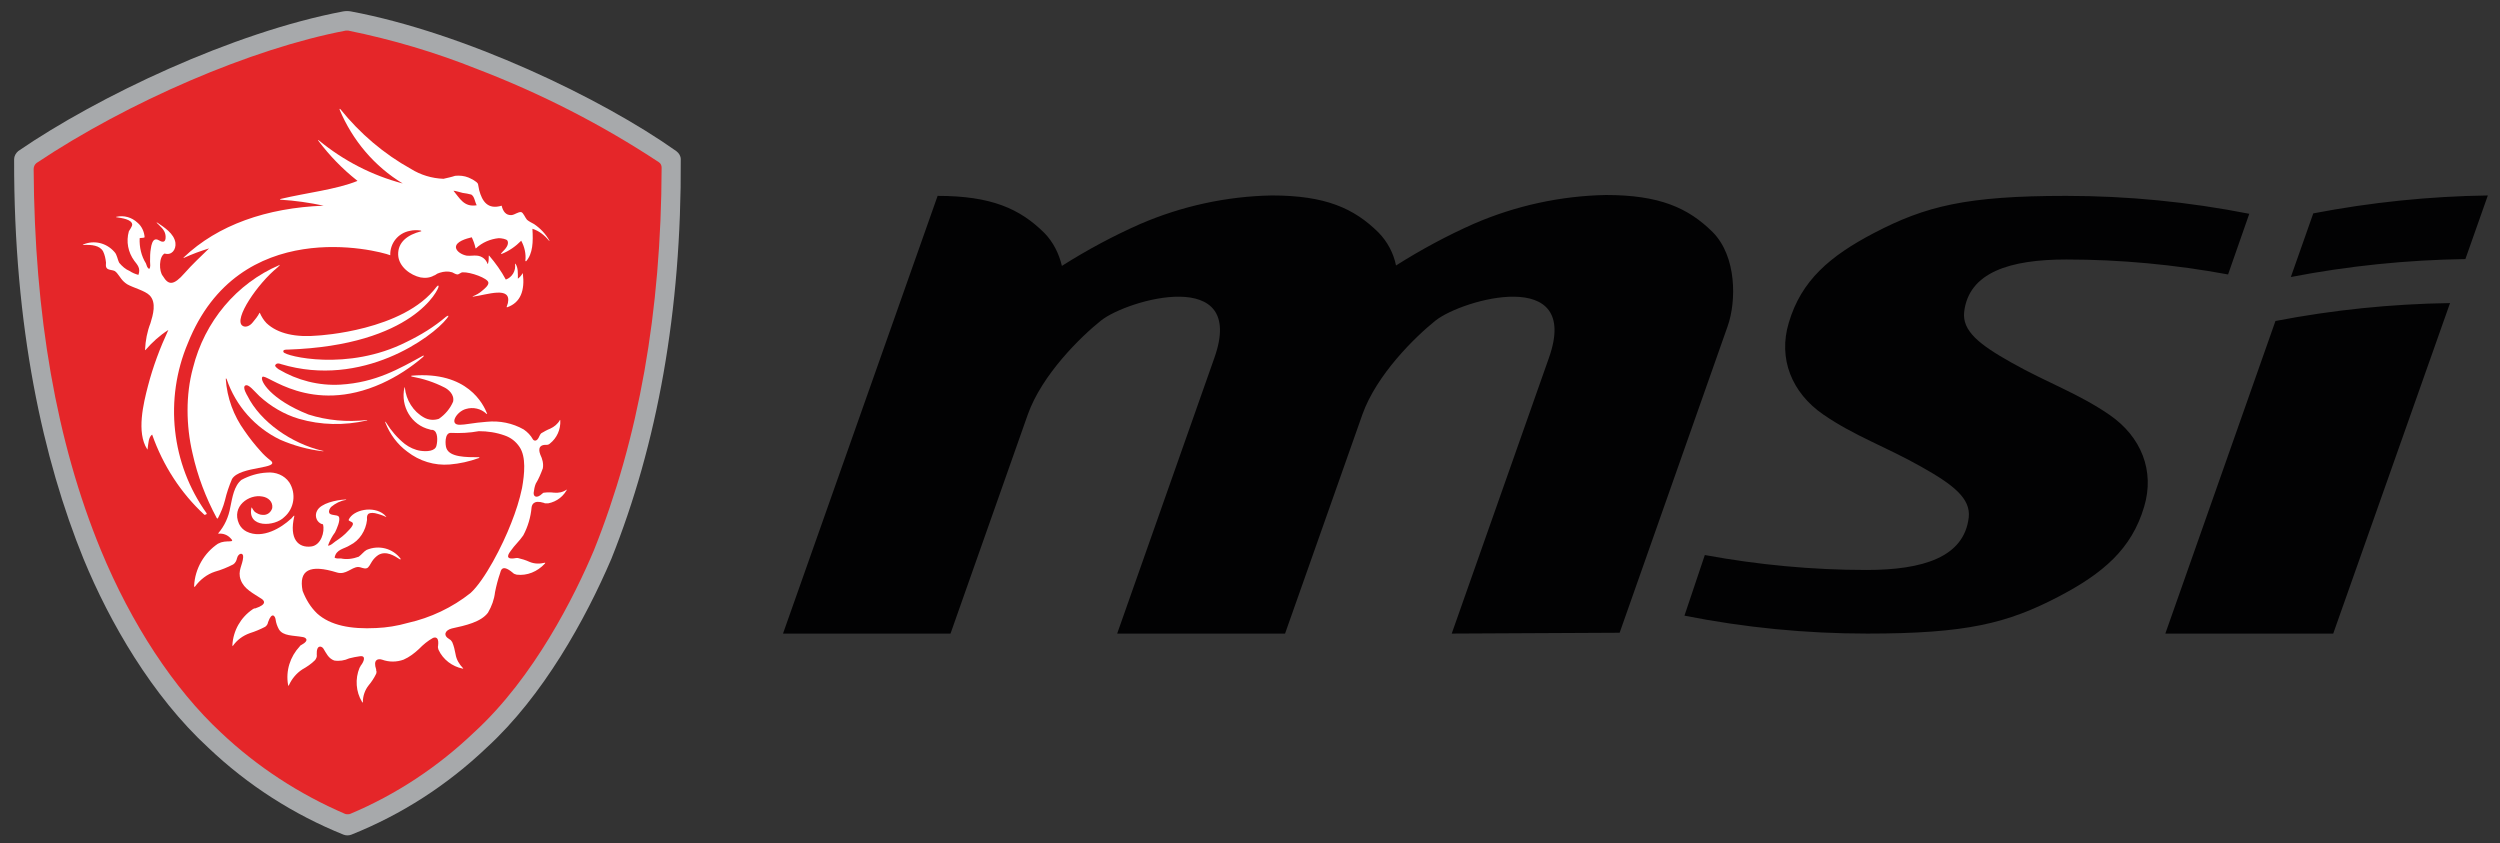 <svg width="83" height="28" viewBox="0 0 83 28" fill="none" xmlns="http://www.w3.org/2000/svg">
<rect x="0" y="0" width="83" height="28" fill="#333333" stroke="none"/>
<g clip-path="url(#clip0_569_105)">
<path d="M48.197 21.035L51.426 11.876C52.502 8.828 48.556 9.934 47.659 10.643C46.969 11.196 45.7 12.444 45.231 13.762L42.664 21.035H37.09L40.319 11.876C41.395 8.828 37.449 9.934 36.552 10.643C35.862 11.196 34.592 12.444 34.123 13.762L31.557 21.035H25.996L31.129 6.503C32.909 6.503 33.861 6.928 34.675 7.736C34.965 8.034 35.158 8.417 35.255 8.828C36.083 8.303 36.952 7.836 37.849 7.439C39.229 6.843 40.719 6.517 42.223 6.489C44.003 6.489 44.955 6.914 45.769 7.722C46.059 8.02 46.266 8.403 46.348 8.814C47.176 8.289 48.046 7.821 48.943 7.424C50.322 6.829 51.812 6.503 53.316 6.474C55.096 6.474 56.049 6.9 56.863 7.708C57.663 8.516 57.649 10.005 57.359 10.827L53.772 21.007M56.6 18.427C58.367 18.753 60.174 18.923 61.968 18.923C63.844 18.923 65.21 18.498 65.362 17.179C65.431 16.555 64.866 16.102 63.803 15.506C62.603 14.825 61.582 14.485 60.533 13.762C59.484 13.039 59.029 11.905 59.388 10.714C59.802 9.31 60.754 8.502 62.216 7.736C63.927 6.843 65.279 6.503 68.591 6.503C70.633 6.503 72.662 6.701 74.676 7.098L73.972 9.112C72.206 8.786 70.399 8.615 68.605 8.615C66.728 8.615 65.362 9.041 65.21 10.359C65.142 10.983 65.707 11.437 66.77 12.032C67.97 12.713 68.991 13.053 70.04 13.776C71.089 14.499 71.544 15.634 71.185 16.825C70.771 18.228 69.819 19.036 68.356 19.802C66.646 20.695 65.293 21.035 61.996 21.035C59.953 21.035 57.925 20.837 55.924 20.44L56.6 18.427ZM76.801 7.084L76.056 9.197C77.96 8.828 79.906 8.63 81.851 8.601L82.596 6.489C80.651 6.517 78.719 6.716 76.801 7.084ZM77.463 21.035L81.341 10.062C79.395 10.09 77.463 10.288 75.545 10.657L71.889 21.035H77.463Z" fill="#020203"/>
<path d="M22.449 5.014C19.966 3.256 15.426 1.087 11.645 0.378C11.563 0.364 11.48 0.364 11.397 0.378C7.727 1.073 3.256 3.199 0.607 5.014C0.524 5.085 0.469 5.184 0.469 5.284C0.455 10.87 1.435 15.265 2.773 18.554C3.642 20.667 5.05 23.105 6.913 24.821C8.223 26.069 9.755 27.047 11.411 27.713C11.494 27.742 11.576 27.742 11.659 27.713C13.329 27.047 14.847 26.069 16.157 24.821C18.034 23.105 19.441 20.553 20.297 18.554C21.815 14.769 22.629 10.331 22.601 5.284C22.601 5.184 22.546 5.085 22.449 5.014Z" fill="#A7A9AB"/>
<path d="M19.717 18.271C19.096 19.745 17.744 22.482 15.743 24.311C14.543 25.459 13.149 26.381 11.631 27.019C11.604 27.033 11.576 27.033 11.549 27.033C11.521 27.033 11.48 27.033 11.452 27.019C9.934 26.366 8.541 25.459 7.34 24.325C5.767 22.864 4.36 20.709 3.352 18.271C1.862 14.655 1.145 10.444 1.117 5.61C1.117 5.525 1.159 5.454 1.214 5.411C4.249 3.384 8.347 1.611 11.48 1.016H11.562C13.025 1.314 14.46 1.739 15.84 2.292C17.951 3.1 19.979 4.135 21.87 5.383C21.939 5.425 21.966 5.496 21.966 5.567C21.953 10.345 21.207 14.556 19.717 18.271Z" fill="#E52629"/>
<path d="M15.358 6.404C15.455 6.418 15.551 6.432 15.648 6.46C15.758 6.531 15.758 6.687 15.827 6.815C15.399 6.886 15.261 6.574 15.055 6.333C15.123 6.333 15.234 6.375 15.358 6.404ZM6.858 17.037C5.686 15.407 5.451 13.252 6.237 11.394C7.935 7.141 12.516 8.304 12.957 8.474C12.943 8.077 13.219 7.736 13.606 7.665C13.716 7.637 13.84 7.637 13.951 7.651C13.978 7.651 14.006 7.68 13.978 7.68C13.537 7.793 13.206 8.034 13.219 8.459C13.233 8.856 13.633 9.14 13.964 9.211C14.116 9.239 14.282 9.225 14.42 9.14H14.434C14.489 9.097 14.544 9.069 14.599 9.055C14.737 9.012 14.875 8.998 15.013 9.041C15.055 9.055 15.123 9.112 15.193 9.112C15.234 9.112 15.303 9.041 15.358 9.041C15.62 9.027 16.2 9.239 16.214 9.381C16.227 9.48 16.076 9.594 15.993 9.665C15.91 9.736 15.813 9.792 15.703 9.835C15.675 9.849 15.689 9.849 15.703 9.849C16.158 9.792 16.986 9.48 16.862 10.062L16.821 10.189C16.821 10.189 16.821 10.203 16.834 10.203C17.29 10.047 17.428 9.636 17.359 9.083C17.359 9.069 17.345 9.069 17.345 9.083C17.304 9.154 17.248 9.211 17.193 9.253C17.193 9.097 17.207 8.871 17.11 8.757H17.097C17.138 8.984 17 9.211 16.793 9.282C16.641 8.998 16.448 8.729 16.241 8.488H16.227C16.227 8.573 16.227 8.672 16.2 8.757C16.2 8.757 16.186 8.771 16.186 8.757C16.131 8.601 15.993 8.502 15.841 8.488C15.731 8.474 15.62 8.502 15.496 8.488C15.331 8.459 15.151 8.346 15.137 8.218C15.123 8.02 15.482 7.921 15.662 7.878C15.717 7.992 15.758 8.105 15.786 8.233C15.786 8.247 15.8 8.247 15.8 8.247C16.007 8.048 16.283 7.935 16.558 7.907C16.641 7.907 16.821 7.935 16.848 7.992C16.917 8.133 16.752 8.289 16.697 8.346C16.6 8.445 16.641 8.431 16.655 8.431C16.904 8.332 17.124 8.176 17.304 7.992C17.414 8.19 17.469 8.431 17.442 8.658C17.442 8.658 17.442 8.672 17.455 8.672H17.469C17.69 8.417 17.704 8.034 17.676 7.595C17.897 7.665 18.076 7.807 18.228 7.992C18.242 8.006 18.256 8.006 18.242 7.992C18.118 7.765 17.938 7.58 17.731 7.439C17.649 7.396 17.566 7.354 17.497 7.297C17.442 7.24 17.373 7.056 17.304 7.042C17.207 7.027 17.097 7.127 16.986 7.141C16.793 7.155 16.697 7.013 16.655 6.829C16.186 6.971 16.007 6.673 15.91 6.319L15.869 6.106C15.827 6.021 15.648 5.936 15.551 5.893C15.413 5.837 15.261 5.822 15.11 5.837C14.986 5.879 14.848 5.907 14.723 5.936C14.337 5.922 13.964 5.808 13.647 5.61C12.75 5.113 11.95 4.433 11.301 3.625C11.274 3.596 11.274 3.625 11.274 3.639C11.702 4.66 12.433 5.525 13.371 6.092C12.35 5.822 11.412 5.34 10.584 4.66C10.57 4.646 10.543 4.631 10.57 4.674C10.943 5.17 11.37 5.61 11.853 5.992L11.867 6.007C11.177 6.29 10.156 6.404 9.328 6.602C9.287 6.616 9.287 6.63 9.314 6.63C9.797 6.659 10.28 6.73 10.749 6.829H10.736C8.859 6.9 7.231 7.467 6.1 8.545C6.086 8.559 6.1 8.573 6.113 8.559C6.389 8.431 6.665 8.332 6.941 8.247C6.665 8.516 6.375 8.786 6.127 9.069C5.755 9.494 5.589 9.466 5.41 9.168C5.272 9.012 5.272 8.516 5.465 8.417C5.699 8.488 5.851 8.289 5.824 8.062C5.782 7.751 5.437 7.538 5.23 7.396C5.203 7.382 5.189 7.382 5.203 7.396C5.313 7.51 5.465 7.623 5.492 7.793C5.506 7.864 5.506 7.992 5.437 8.02C5.327 8.048 5.272 7.935 5.161 7.949C5.065 7.963 5.023 8.133 5.009 8.247C4.982 8.389 4.982 8.53 4.982 8.686C4.982 8.757 5.009 8.871 4.954 8.927C4.885 8.899 4.871 8.814 4.844 8.743C4.692 8.502 4.623 8.204 4.637 7.907C4.678 7.892 4.761 7.907 4.802 7.878C4.789 7.694 4.706 7.51 4.568 7.396C4.375 7.212 4.113 7.141 3.864 7.198C3.85 7.198 3.85 7.212 3.864 7.212C4.044 7.24 4.375 7.283 4.389 7.453C4.389 7.524 4.306 7.623 4.278 7.68C4.182 8.02 4.251 8.374 4.458 8.658C4.554 8.786 4.678 8.899 4.596 9.126C4.485 9.097 4.389 9.055 4.306 8.998C4.168 8.942 4.057 8.842 3.961 8.729C3.892 8.601 3.892 8.459 3.795 8.36C3.533 8.062 3.119 7.963 2.76 8.119C2.747 8.119 2.747 8.133 2.76 8.133C3.05 8.119 3.312 8.148 3.423 8.346C3.478 8.459 3.505 8.587 3.519 8.715C3.519 8.771 3.505 8.842 3.533 8.885C3.574 8.97 3.726 8.956 3.809 8.998C3.919 9.069 3.988 9.239 4.113 9.353C4.14 9.381 4.182 9.409 4.223 9.438C4.416 9.551 4.816 9.65 4.968 9.806C5.203 10.047 5.078 10.459 4.996 10.728C4.885 11.011 4.83 11.309 4.816 11.607C4.816 11.621 4.83 11.635 4.83 11.621C5.051 11.366 5.299 11.139 5.589 10.955C5.313 11.55 5.078 12.174 4.913 12.812C4.761 13.393 4.527 14.358 4.885 14.911C4.885 14.925 4.899 14.925 4.899 14.911C4.927 14.726 4.927 14.514 5.051 14.428C5.41 15.449 6.003 16.371 6.789 17.094C6.858 17.08 6.872 17.066 6.858 17.037Z" fill="white"/>
<path d="M9.331 12.089C12.022 12.897 14.354 11.196 14.837 10.572C14.919 10.473 14.892 10.459 14.809 10.515C14.409 10.856 13.967 11.125 13.498 11.352C11.539 12.344 9.469 11.82 9.414 11.692C9.359 11.593 9.552 11.607 9.552 11.607C13.747 11.465 14.575 9.58 14.561 9.509C14.561 9.438 14.492 9.523 14.492 9.523C13.402 10.983 10.573 11.139 10.573 11.139C9.828 11.21 9.221 11.082 8.848 10.728C8.752 10.629 8.683 10.515 8.627 10.388H8.614C8.558 10.501 8.476 10.6 8.393 10.7C8.296 10.827 8.145 10.884 8.048 10.813C7.744 10.6 8.558 9.409 9.207 8.885C9.235 8.856 9.331 8.771 9.276 8.8C7.855 9.409 6.792 10.671 6.406 12.217C6.282 12.67 6.227 13.152 6.227 13.62C6.227 14.102 6.282 14.584 6.392 15.052C6.558 15.804 6.834 16.527 7.192 17.193C7.22 17.236 7.22 17.207 7.234 17.207C7.33 17.023 7.413 16.825 7.468 16.612C7.524 16.371 7.606 16.13 7.703 15.903C7.965 15.463 9.359 15.577 8.972 15.279C8.862 15.194 8.752 15.095 8.655 14.981C8.462 14.769 8.282 14.542 8.117 14.301C7.758 13.805 7.537 13.209 7.496 12.585C7.496 12.557 7.51 12.557 7.524 12.585C7.827 13.479 8.476 14.202 9.304 14.599C9.759 14.797 10.228 14.925 10.711 14.981C10.752 14.981 10.752 14.967 10.711 14.967C9.676 14.726 8.641 14.003 8.213 13.138C8.213 13.138 8.034 12.855 8.145 12.798C8.255 12.741 8.434 12.982 8.614 13.152C8.986 13.493 9.442 13.762 9.924 13.904C10.656 14.117 11.428 14.131 12.174 13.961C12.201 13.961 12.201 13.946 12.174 13.946C11.525 14.017 10.863 13.961 10.242 13.762C8.986 13.266 8.614 12.628 8.71 12.514C8.834 12.373 10.297 13.805 12.684 12.727C13.181 12.5 13.636 12.203 14.05 11.848C14.078 11.82 14.064 11.791 14.05 11.806C13.25 12.245 12.477 12.699 11.304 12.77C10.587 12.812 9.869 12.628 9.248 12.259C9.152 12.188 9.11 12.146 9.152 12.103C9.207 12.032 9.331 12.089 9.331 12.089Z" fill="white"/>
<path d="M18.808 16.258C18.684 16.343 18.546 16.371 18.395 16.357C18.284 16.343 18.174 16.343 18.063 16.357C18.036 16.357 18.022 16.371 18.008 16.385C17.815 16.569 17.705 16.484 17.718 16.357C17.732 16.258 17.746 16.158 17.787 16.059C17.884 15.903 17.953 15.733 18.022 15.549C18.05 15.393 18.008 15.237 17.939 15.095C17.912 15.024 17.815 14.755 18.146 14.769C18.188 14.769 18.229 14.755 18.257 14.726C18.491 14.542 18.615 14.258 18.602 13.961C18.602 13.946 18.588 13.932 18.588 13.946C18.519 14.074 18.395 14.173 18.27 14.23C18.16 14.273 18.063 14.329 17.967 14.386C17.939 14.414 17.925 14.443 17.912 14.471C17.815 14.712 17.705 14.613 17.691 14.584C17.622 14.457 17.512 14.343 17.387 14.258C17.015 14.046 16.587 13.961 16.159 14.003C15.952 14.017 15.745 14.046 15.552 14.074C15.456 14.088 15.359 14.102 15.276 14.102C14.89 14.117 15.152 13.663 15.469 13.578C15.704 13.507 15.966 13.564 16.145 13.734C16.159 13.748 16.173 13.748 16.173 13.734C16.049 13.422 15.524 12.316 13.676 12.472C13.648 12.472 13.648 12.486 13.662 12.5C14.048 12.571 14.407 12.685 14.766 12.869C14.876 12.926 15.097 13.096 15.042 13.337C14.945 13.564 14.779 13.762 14.572 13.904C14.407 13.961 14.227 13.946 14.076 13.861C13.717 13.663 13.482 13.28 13.441 12.869C13.441 12.869 13.427 12.841 13.427 12.869C13.289 13.493 13.662 14.117 14.269 14.258C14.296 14.273 14.338 14.273 14.366 14.273C14.545 14.315 14.531 14.641 14.49 14.797C14.448 14.981 14.172 14.996 13.965 14.967C13.772 14.939 13.593 14.854 13.441 14.74C13.193 14.542 12.986 14.301 12.82 14.031C12.793 13.989 12.779 13.989 12.793 14.031C12.944 14.414 13.193 14.755 13.524 14.996C13.924 15.307 14.421 15.463 14.931 15.421C15.262 15.393 15.58 15.322 15.897 15.208C15.925 15.194 15.925 15.18 15.897 15.18C15.469 15.18 14.931 15.18 14.821 14.882C14.779 14.783 14.752 14.358 14.973 14.372C15.276 14.386 15.594 14.372 15.897 14.315C16.187 14.315 16.477 14.358 16.753 14.457C16.959 14.528 17.125 14.655 17.249 14.84C17.47 15.166 17.415 15.733 17.332 16.201C17.249 16.598 17.125 16.98 16.973 17.363C16.684 18.115 16.09 19.263 15.621 19.689C15.014 20.171 14.296 20.511 13.538 20.681C13.193 20.78 12.834 20.837 12.489 20.851C11.647 20.894 10.971 20.766 10.53 20.369C10.309 20.157 10.157 19.901 10.047 19.618C9.909 18.923 10.281 18.724 11.192 19.008C11.482 19.093 11.661 18.838 11.882 18.824C11.992 18.824 12.075 18.895 12.172 18.866C12.241 18.852 12.296 18.724 12.351 18.639C12.406 18.554 12.475 18.483 12.558 18.427C12.82 18.271 13.096 18.455 13.275 18.569C13.289 18.583 13.303 18.569 13.303 18.554C13.041 18.2 12.572 18.086 12.172 18.257C12.089 18.299 12.006 18.413 11.909 18.483C11.716 18.554 11.509 18.583 11.316 18.54C11.247 18.54 11.164 18.554 11.109 18.512C11.164 18.228 11.427 18.228 11.62 18.101C11.937 17.945 12.144 17.619 12.185 17.264C12.185 17.207 12.172 17.137 12.213 17.08C12.254 17.023 12.351 17.023 12.447 17.037C12.572 17.066 12.71 17.108 12.82 17.165C12.848 17.179 12.779 17.108 12.751 17.08C12.392 16.782 11.73 16.924 11.578 17.25C11.551 17.307 11.702 17.307 11.716 17.378C11.73 17.448 11.62 17.562 11.564 17.619C11.44 17.76 11.289 17.874 11.137 17.973C11.054 18.03 10.985 18.115 10.888 18.115C10.944 17.959 11.026 17.803 11.123 17.675C11.178 17.562 11.316 17.264 11.247 17.151C11.192 17.08 10.957 17.122 10.93 17.023C10.902 16.952 10.957 16.867 10.999 16.825C11.137 16.711 11.302 16.626 11.482 16.598C11.509 16.598 11.495 16.584 11.468 16.584C11.15 16.598 10.654 16.711 10.53 16.952C10.447 17.094 10.488 17.293 10.64 17.378C10.668 17.392 10.695 17.406 10.723 17.406C10.792 17.661 10.654 18.101 10.336 18.143C9.909 18.2 9.591 17.902 9.771 17.137C9.771 17.137 9.771 17.108 9.757 17.122L9.715 17.165C9.688 17.193 9.674 17.222 9.646 17.236C9.357 17.505 8.722 17.916 8.184 17.647C8.073 17.59 7.991 17.505 7.936 17.392C7.673 16.81 8.267 16.399 8.708 16.484C8.901 16.513 9.067 16.654 9.039 16.867C8.998 17.009 8.874 17.108 8.722 17.094C8.625 17.094 8.543 17.051 8.46 16.995C8.377 16.91 8.363 16.825 8.349 16.853C8.198 17.534 9.122 17.491 9.44 17.165C9.771 16.881 9.84 16.385 9.605 16.016C9.44 15.775 9.15 15.662 8.86 15.69C8.57 15.704 8.28 15.79 8.018 15.931C7.77 16.13 7.715 16.513 7.646 16.839C7.591 17.165 7.453 17.463 7.246 17.704C7.246 17.718 7.246 17.718 7.259 17.718C7.411 17.704 7.549 17.76 7.646 17.86C7.853 18.058 7.494 17.902 7.259 18.044H7.246C6.776 18.356 6.473 18.88 6.445 19.448C6.445 19.476 6.459 19.504 6.473 19.476C6.638 19.249 6.873 19.065 7.135 18.98C7.342 18.923 7.549 18.838 7.742 18.739C7.811 18.696 7.853 18.611 7.867 18.54C7.908 18.356 8.087 18.328 8.073 18.498C8.06 18.753 7.88 18.951 7.991 19.249C8.101 19.561 8.418 19.703 8.694 19.887C8.75 19.93 8.901 20.057 8.474 20.199H8.446C8.432 20.199 8.432 20.213 8.418 20.213C8.405 20.213 8.405 20.213 8.391 20.227C7.991 20.497 7.742 20.936 7.715 21.418C7.715 21.447 7.729 21.461 7.729 21.447C7.867 21.248 8.06 21.106 8.294 21.021C8.474 20.965 8.639 20.894 8.805 20.809C8.86 20.766 8.888 20.724 8.901 20.653C9.026 20.298 9.136 20.454 9.15 20.568C9.164 20.681 9.205 20.794 9.26 20.894C9.398 21.121 9.729 21.092 10.047 21.149C10.157 21.163 10.281 21.262 10.019 21.404C9.991 21.418 9.964 21.433 9.95 21.461C9.633 21.801 9.481 22.269 9.564 22.737C9.564 22.765 9.578 22.779 9.591 22.751C9.688 22.538 9.84 22.354 10.033 22.227C10.185 22.141 10.336 22.042 10.461 21.915C10.502 21.858 10.53 21.801 10.516 21.73C10.502 21.39 10.681 21.447 10.736 21.532C10.833 21.688 10.902 21.858 11.095 21.929C11.261 21.957 11.44 21.929 11.592 21.858C11.716 21.829 11.827 21.801 11.951 21.787C12.158 21.759 12.089 21.957 11.978 22.099L11.965 22.113V22.127C11.951 22.141 11.951 22.156 11.937 22.17C11.785 22.538 11.813 22.964 12.02 23.304C12.034 23.332 12.047 23.332 12.047 23.304C12.047 23.105 12.116 22.907 12.241 22.751C12.337 22.638 12.42 22.51 12.489 22.368C12.503 22.326 12.503 22.283 12.489 22.255C12.475 22.227 12.489 22.255 12.489 22.241V22.227C12.379 21.9 12.544 21.858 12.682 21.9C12.917 21.985 13.165 21.985 13.4 21.9C13.593 21.815 13.758 21.688 13.91 21.546C14.048 21.404 14.2 21.276 14.379 21.177C14.504 21.135 14.572 21.206 14.545 21.433C14.531 21.489 14.545 21.532 14.559 21.574C14.71 21.9 15.014 22.127 15.359 22.198C15.386 22.198 15.386 22.198 15.373 22.184C15.249 22.056 15.152 21.9 15.124 21.716C15.097 21.574 15.069 21.447 15.014 21.319C15 21.305 14.986 21.276 14.973 21.262L14.959 21.248C14.945 21.234 14.931 21.234 14.917 21.22C14.697 21.092 14.779 20.922 15 20.865C15.456 20.766 15.966 20.653 16.201 20.341C16.325 20.128 16.408 19.901 16.435 19.66C16.477 19.448 16.532 19.235 16.601 19.036C16.628 18.951 16.656 18.71 17.015 19.008C17.056 19.051 17.098 19.065 17.153 19.079C17.498 19.121 17.843 18.98 18.091 18.71C18.105 18.696 18.105 18.682 18.091 18.682C17.925 18.724 17.746 18.724 17.581 18.654C17.456 18.597 17.318 18.554 17.194 18.526H17.139C16.697 18.611 16.918 18.342 16.959 18.285C17.084 18.101 17.249 17.959 17.373 17.774C17.525 17.491 17.622 17.165 17.649 16.839C17.663 16.768 17.705 16.584 18.063 16.697C18.077 16.711 18.091 16.711 18.119 16.711H18.201C18.491 16.654 18.726 16.47 18.85 16.201C18.822 16.258 18.822 16.258 18.808 16.258Z" fill="white"/>
</g>
<defs>
<clipPath id="clip0_569_105">
<rect width="82.141" height="27.38" fill="white" transform="translate(0.457 0.363)"/>
</clipPath>
</defs>
</svg>
